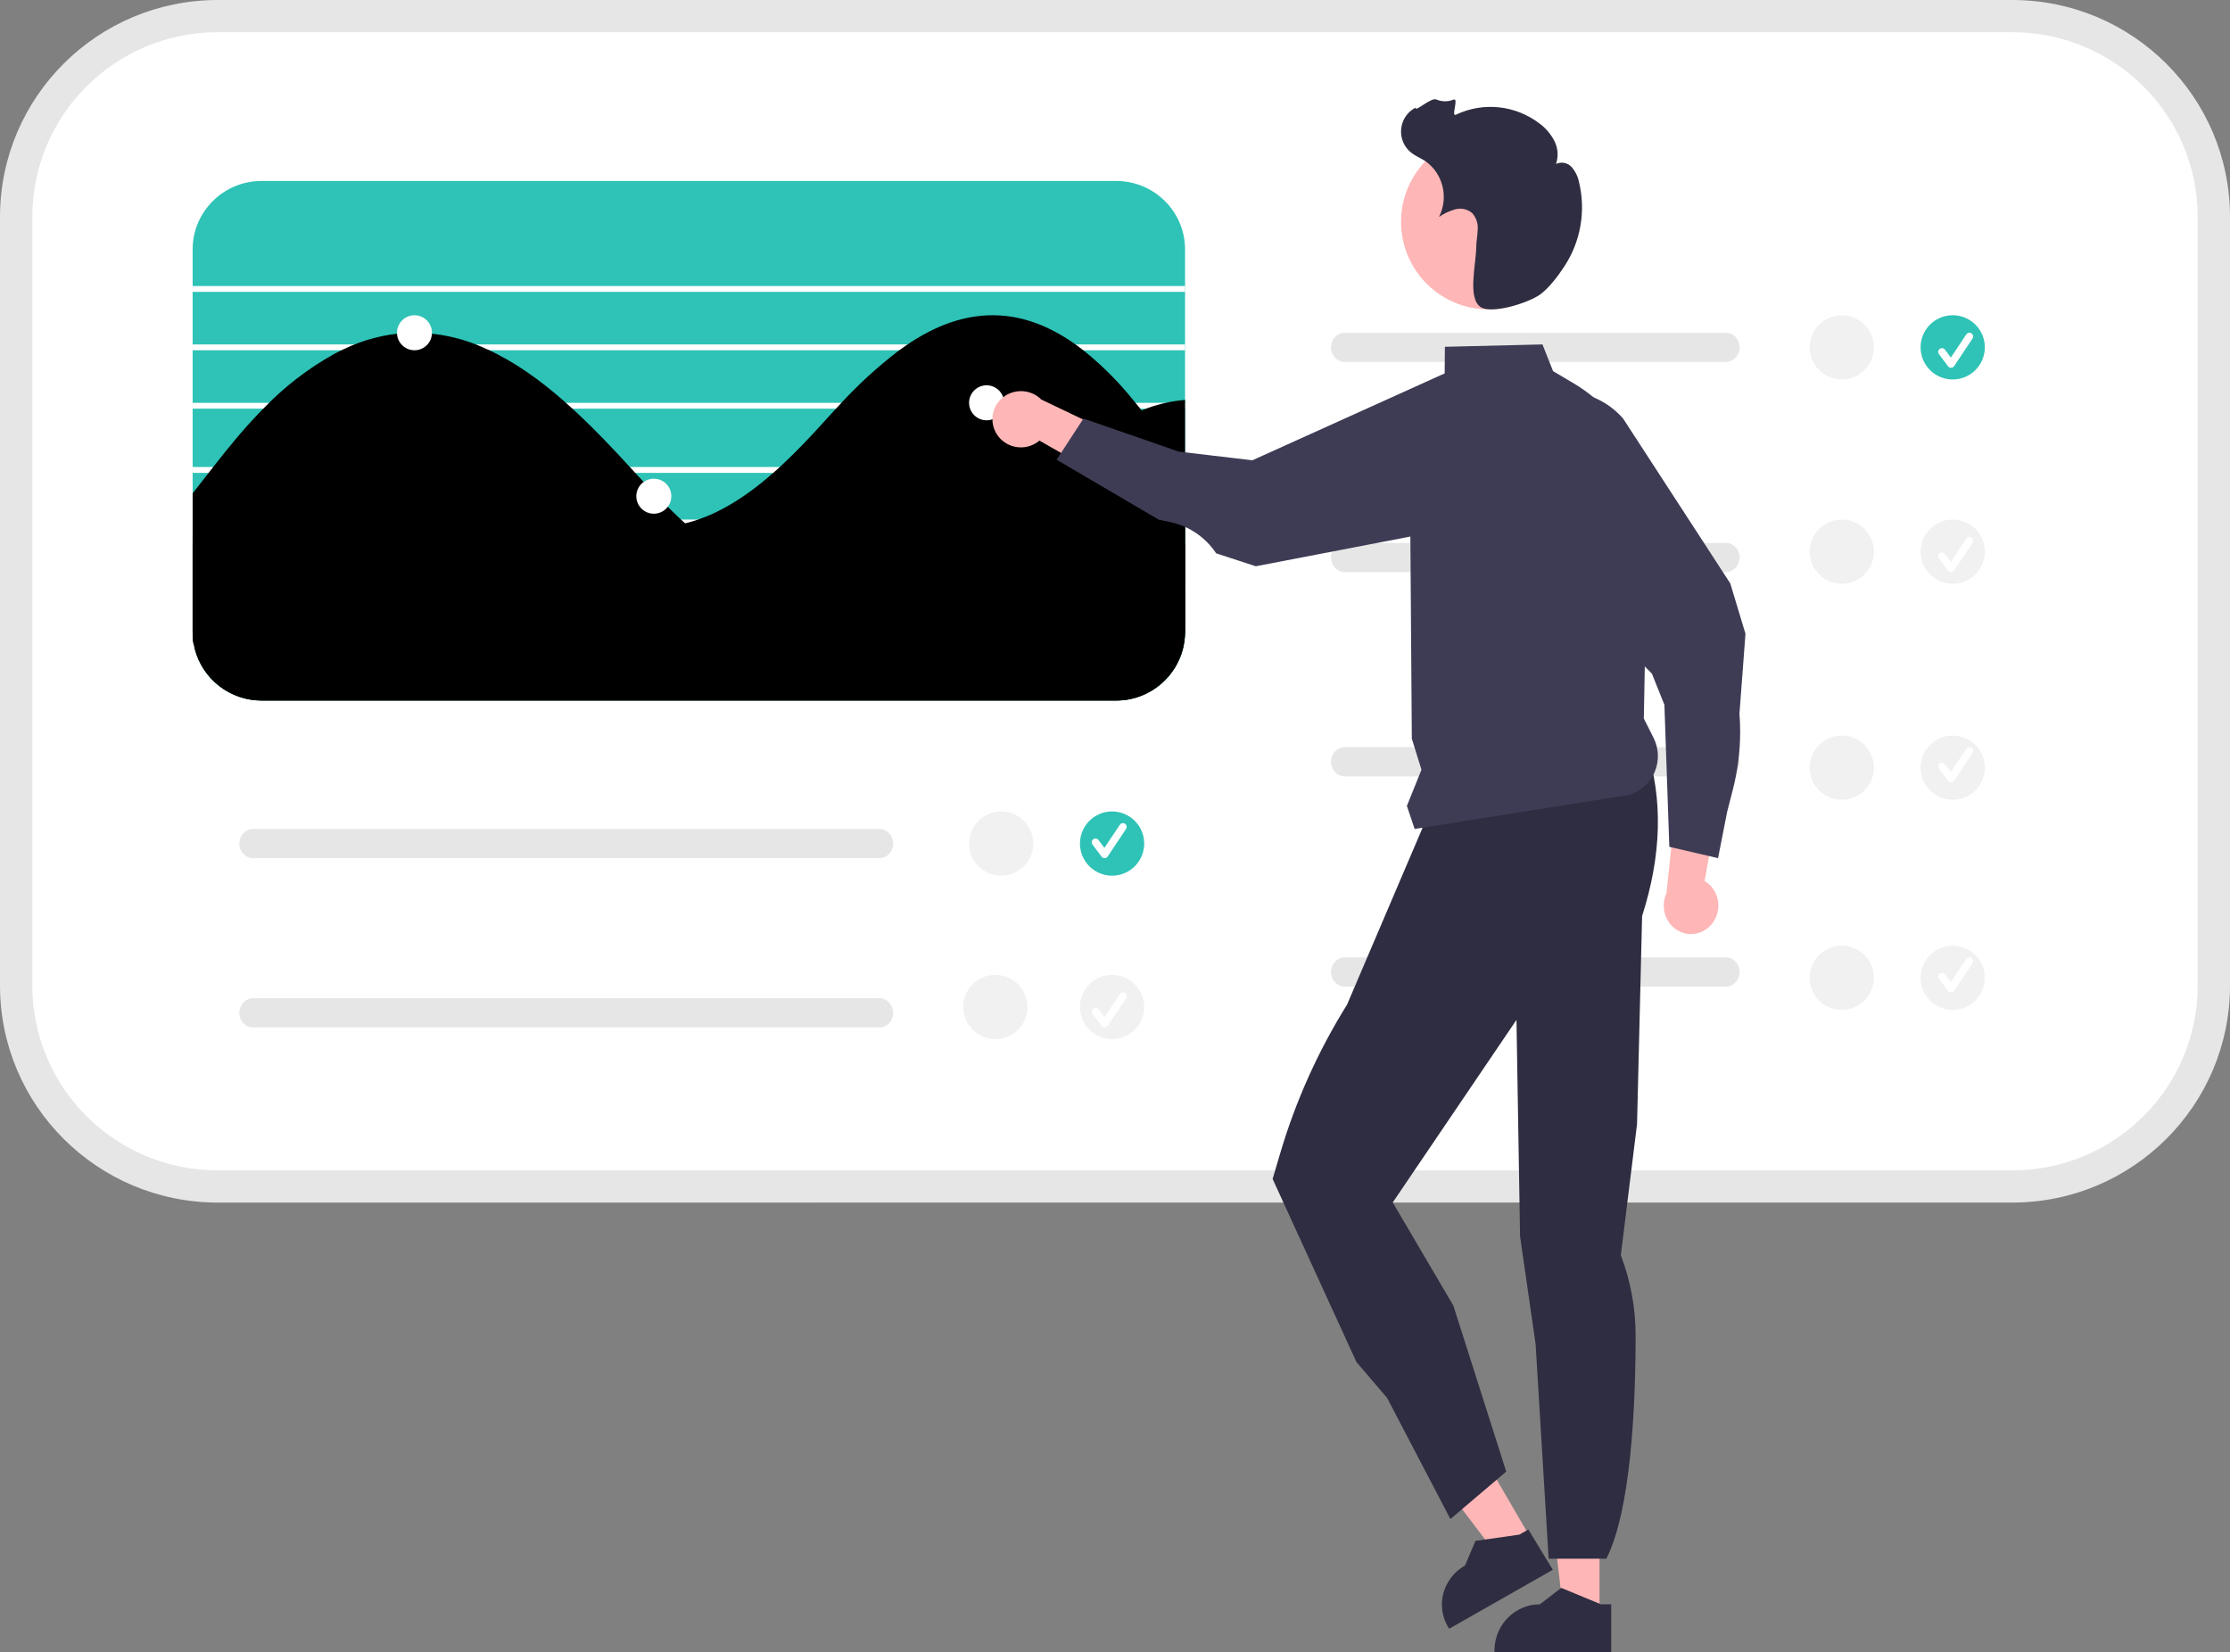 <svg width="382" height="283" viewBox="0 0 382 283" xmlns="http://www.w3.org/2000/svg"><rect x="0" y="0" width="382" height="283" fill="#808080" stroke="none"/><defs><clipPath id="a"><path d="M1600 0v9822H0V0h1600z"/></clipPath><clipPath id="b"><path d="M341.554 0C360.569.021 375.978 15.439 376 34.463v132.074c-.022 19.024-15.431 34.441-34.446 34.463H34.446C15.431 200.978.021 185.561 0 166.537V34.463C.021 15.44 15.431.021 34.446 0z"/></clipPath><clipPath id="c"><path d="M344.743 0C365.31.023 381.977 16.635 382 37.133v131.734c-.023 20.498-16.69 37.11-37.257 37.133H37.257C16.69 205.977.023 189.365 0 168.867V37.133C.023 16.635 16.69.023 37.257 0h307.486zm0 5.518H37.257c-17.51.02-31.701 14.162-31.72 31.615v131.734c.019 17.452 14.21 31.595 31.72 31.615h307.486c17.51-.02 31.701-14.163 31.72-31.615V37.133c-.019-17.453-14.21-31.596-31.72-31.615z"/></clipPath><clipPath id="d"><path d="M158.21 0c6.507.011 11.779 5.246 11.79 11.708v65.585c0 .695-.064 1.39-.194 2.073-.046.312-.12.615-.194.918-.084.311-.185.623-.287.926-.064.166-.12.33-.194.487-.027.082-.064.155-.101.238a6.811 6.811 0 01-.278.588c0 .009 0 .018-.009.018a10.406 10.406 0 01-.979 1.596 4.166 4.166 0 01-.305.395c-.092.119-.194.238-.286.358-.1.123-.209.239-.324.348a2.64 2.64 0 01-.222.239c-.147.146-.295.294-.452.431a1.387 1.387 0 01-.176.156c-.101.092-.212.183-.323.276-.055.045-.12.1-.185.146a8.61 8.61 0 00-.148.12c-.21.157-.42.304-.637.44l-.01.01c-.009 0-.009.008-.018.017-.203.12-.416.248-.628.377a.204.204 0 01-.056.036c-.083.046-.157.092-.24.129-.212.11-.425.22-.647.321-.256.12-.518.228-.785.321a.049.049 0 01-.037.018c-.06.026-.122.047-.184.065a5.94 5.94 0 01-.37.128c-.093.027-.176.046-.268.073a6.41 6.41 0 01-.6.157c-.055.016-.11.028-.167.036a3.446 3.446 0 01-.305.064.034.034 0 00-.027.01.183.183 0 00-.093.018.157.157 0 00-.065.01c-.157.026-.323.045-.49.072-.092.01-.194.019-.295.028a.081.081 0 01-.046.009c-.047 0-.102.01-.148.01a.706.706 0 01-.138.009l-.167.009a9.113 9.113 0 01-.711.027H11.789C6.442 88.988 1.767 85.415.388 80.284a10.036 10.036 0 01-.194-.918A11.07 11.07 0 010 77.293V11.708C.011 5.246 5.283.01 11.79 0z"/></clipPath><clipPath id="e"><path d="M170 0v1H0V0h170z"/></clipPath><clipPath id="f"><path d="M169 0c-.046.34-.12.67-.193 1H.11A8.796 8.796 0 010 0h169z"/></clipPath><clipPath id="g"><path d="M136.425 0c.314 0 .637.01.96.027 5.378.257 10.1 2.84 14.063 6.118a43.168 43.168 0 013.428 3.142c.258.256.517.522.757.788.74.767 1.464 1.547 2.185 2.33l1.443 1.566c1.685 1.823 3.394 3.622 5.27 5.263.35.32.71.622 1.08.915a30.11 30.11 0 003.511 2.492c.287.174.582.338.878.494v14.178c0 .695-.064 1.388-.194 2.07-.046.312-.12.614-.194.916-.083.311-.185.623-.286.925-.065.165-.12.33-.194.486-.028.082-.065.155-.102.238a6.79 6.79 0 01-.277.586c0 .01 0 .018-.01.018-.055.11-.11.22-.166.32-.11.202-.231.404-.351.596a8.698 8.698 0 01-.462.678 4.072 4.072 0 01-.305.394c-.092.119-.194.238-.286.357a3.81 3.81 0 01-.324.348 2.66 2.66 0 01-.221.238c-.148.146-.296.293-.453.43a1.46 1.46 0 01-.175.156 9.495 9.495 0 01-.324.275c-.055.046-.12.1-.185.147a7 7 0 00-.147.119 9.42 9.42 0 01-.638.44l-.009.009c-.01 0-.01.009-.019.018-.13.091-.268.174-.406.256-.074.046-.148.082-.222.12a.183.183 0 01-.055.036c-.084.046-.158.092-.24.128-.213.11-.426.22-.647.32-.256.12-.519.228-.785.321a.05.05 0 01-.038.019 1.48 1.48 0 01-.184.064c-.12.046-.25.091-.37.128-.092.027-.175.046-.268.073-.194.064-.397.11-.6.156-.055.016-.11.029-.167.036a3.6 3.6 0 01-.305.065.033.033 0 00-.027.009.186.186 0 00-.093.018.164.164 0 00-.064.01c-.158.027-.324.045-.49.073l-.296.027a.08.08 0 01-.046.009l-.286.028h-.019c-.102.009-.203.009-.305.018-.185.009-.37.009-.554.009H11.79C6.442 48.988 1.767 45.421.388 40.3H.129a7.487 7.487 0 01-.11-.917 9.417 9.417 0 01-.019-.53V22.878c1.94.056 3.862.367 5.719.925 1.436.434 2.86.954 4.286 1.476l1.069.39c3.208 1.164 6.433 2.228 9.806 2.228.416 0 .85-.018 1.275-.055 5.525-.458 9.822-3.856 13.397-7.694.287-.302.573-.604.841-.915a72.197 72.197 0 001.95-2.254 49.496 49.496 0 016.716-6.905c.398-.32.795-.623 1.202-.916a17.145 17.145 0 018.149-3.233c.378-.037.757-.064 1.136-.073 3.954-.12 7.668 1.29 11.05 3.306.49.293.979.595 1.45.916a55.06 55.06 0 014.666 3.508 89.09 89.09 0 007.207 5.65c.185.129.369.257.554.367.286.192.582.375.878.55a21.468 21.468 0 008.352 3.123c.102.018.212.036.323.046 4.814.558 9.295-.853 13.387-3.17a37.541 37.541 0 001.525-.915 63.029 63.029 0 008.953-7.144c.72-.669 1.45-1.347 2.208-2.015.342-.303.684-.614 1.035-.916C122.622 4.378 128.95 0 136.424 0z"/></clipPath><clipPath id="h"><path d="M138.264.036c4.84.279 9.266 2.284 13.248 5.161.407.297.814.604 1.22.929a55.504 55.504 0 018.25 8.233c.287.344.574.697.86 1.05.148.176.286.361.434.538l.305.39c2.449 3.072 4.804 6.266 7.308 9.283l.111.139v28.396c0 .704-.064 1.406-.194 2.098-.046.315-.12.622-.194.928-.083.316-.185.631-.286.937-.065.168-.12.335-.194.493-.028.083-.065.157-.102.241-.083.204-.176.4-.277.594 0 .01 0 .019-.01.019-.055.111-.11.223-.166.324-.11.205-.231.41-.351.604a8.813 8.813 0 01-.462.687 4.182 4.182 0 01-.305.4c-.092.12-.194.24-.286.361-.1.124-.208.242-.324.353a2.676 2.676 0 01-.221.241 9.802 9.802 0 01-.453.436 1.55 1.55 0 01-.175.159c-.102.092-.213.185-.324.278-.055.046-.12.102-.185.148l-.147.12a8.55 8.55 0 01-.638.447l-.009.009c-.01 0-.01.009-.019.018a5.91 5.91 0 01-.628.38.184.184 0 01-.055.038c-.084.047-.158.093-.24.13-.213.112-.426.223-.647.325-.256.122-.519.23-.785.325a.049.049 0 01-.038.018 1.39 1.39 0 01-.184.065c-.12.047-.25.093-.37.13-.092.028-.175.047-.268.074a6.381 6.381 0 01-.6.159 1.03 1.03 0 01-.167.036c-.101.029-.203.047-.305.065a.035.035 0 00-.027.01.179.179 0 00-.093.018.153.153 0 00-.064.01c-.158.027-.324.046-.49.074-.092.01-.194.018-.296.028a.083.083 0 01-.046.01c-.046 0-.102.008-.148.008a.698.698 0 01-.138.01l-.06.008h-.106c-.047.01-.102.01-.158.02-.185.009-.37.009-.554.009H11.789C6.442 65.988 1.767 62.372.388 57.181a10.249 10.249 0 01-.194-.928A11.362 11.362 0 010 54.155V37.622c.323-.278.638-.566.952-.863.323-.306.637-.613.951-.928a71.133 71.133 0 007.494-9.283c.073-.102.147-.195.212-.297.148-.214.296-.418.453-.631a72.866 72.866 0 017.493-9.283c.314-.316.628-.622.951-.928 3.437-3.25 7.355-5.672 11.974-6.248 6.366-.798 12.288 2.163 17.527 6.248.388.306.767.612 1.146.928 1.792 1.467 3.492 3.063 5.1 4.65.425.428.858.854 1.293 1.281a196.778 196.778 0 003.418 3.352c.333.315.656.622.989.928 4.62 4.298 9.618 8.076 15.559 9.283.406.083.822.158 1.237.213 2.245.3 4.524.228 6.745-.213.37-.065.73-.149 1.1-.242 5.562-1.383 10.717-4.864 15.383-9.041.332-.306.674-.613 1.007-.928 2.384-2.22 4.647-4.595 6.763-6.935a241.14 241.14 0 012.143-2.348c.296-.307.582-.613.869-.928a78.195 78.195 0 0110.107-9.283c.435-.325.869-.632 1.303-.929 4.887-3.35 10.228-5.504 16.095-5.161z"/></clipPath><clipPath id="i"><path d="M50.261 2.75a25.81 25.81 0 011.913.92c4.517 2.318 8.758 5.564 12.731 9.198.342.294.665.607.998.92 3.15 2.943 6.135 6.098 8.98 9.199.213.23.425.469.638.698.064.074.138.148.203.221 2.772 3.036 5.728 6.108 8.87 8.96.083.082.175.156.267.239.342.313.684.616 1.035.92a71.436 71.436 0 003.807 3.136 49.558 49.558 0 009.95 6.062c.748.34 1.506.644 2.273.92a27.43 27.43 0 0013.268 1.564 26.5 26.5 0 006.014-1.564c.74-.276 1.46-.589 2.171-.92 4.685-2.208 8.916-5.547 12.926-9.198.333-.304.665-.607.998-.92 2.282-2.135 4.5-4.351 6.689-6.495.924-.901 1.866-1.811 2.836-2.704.333-.303.675-.607 1.017-.92a70.88 70.88 0 013.603-3.026 46.328 46.328 0 019.904-6.172c.305-.138.62-.267.924-.386a28.69 28.69 0 011.414-.534 24.894 24.894 0 016.31-1.362v39.757c0 .697-.064 1.393-.194 2.079-.046.312-.12.616-.194.92-.083.312-.185.625-.286.928-.065.166-.12.332-.194.488-.028.083-.065.156-.102.239a6.832 6.832 0 01-.277.59c0 .008 0 .017-.01.017a9.604 9.604 0 01-.517.92c-.148.24-.295.46-.462.68a3.788 3.788 0 01-.305.396c-.092.12-.194.24-.286.36-.1.122-.208.24-.324.349a2.668 2.668 0 01-.221.239c-.148.147-.296.294-.453.432a1.462 1.462 0 01-.175.156c-.102.093-.213.185-.324.277-.055.045-.12.1-.185.147a7.006 7.006 0 00-.147.12c-.211.158-.42.305-.638.441l-.009.01c-.01 0-.01.008-.019.017-.13.093-.268.175-.406.258a2.682 2.682 0 01-.222.12.194.194 0 01-.055.037c-.084.045-.158.091-.24.128-.213.11-.426.22-.647.322a8.345 8.345 0 01-.785.322.05.05 0 01-.038.018 1.34 1.34 0 01-.184.065 5.93 5.93 0 01-.37.129c-.092.027-.175.046-.268.073-.194.065-.397.11-.6.156a.958.958 0 01-.167.037c-.101.028-.203.046-.305.065a.035.035 0 00-.027.009.18.18 0 00-.093.019.154.154 0 00-.064.009c-.158.027-.324.045-.49.073-.092.01-.194.018-.296.028a.08.08 0 01-.046.009l-.148.01a.704.704 0 01-.138.008.035.035 0 01-.019.01h-.147a9.1 9.1 0 01-.712.027H11.79C6.442 62.988 1.767 59.406.388 54.262c-.074-.304-.148-.608-.194-.92A11.168 11.168 0 010 51.262v-23.75c.933-1.205 1.87-2.407 2.809-3.606.24-.313.48-.616.72-.92a177.231 177.231 0 013.853-4.783 88.453 88.453 0 013.955-4.415c.296-.304.59-.617.896-.92A51.307 51.307 0 0124.179 3.67c.6-.332 1.21-.635 1.83-.92A28.652 28.652 0 0136.457.035 29.124 29.124 0 0150.26 2.75z"/></clipPath><clipPath id="j"><path d="M3 0a3 3 0 110 6 3 3 0 010-6z"/></clipPath><clipPath id="k"><path d="M3 0a3 3 0 110 6 3 3 0 010-6z"/></clipPath><clipPath id="l"><path d="M67.644 0C68.946 0 70 1.12 70 2.5S68.946 5 67.644 5H2.352C1.051 4.998-.002 3.877 0 2.496.003 1.116 1.059-.002 2.36 0z"/></clipPath><clipPath id="m"><path d="M67.644 0C68.945 0 70 1.12 70 2.5S68.945 5 67.644 5H2.356C1.055 5 0 3.88 0 2.5S1.055 0 2.356 0z"/></clipPath><clipPath id="n"><path d="M67.644 0C68.945 0 70 1.12 70 2.5S68.945 5 67.644 5H2.356C1.055 5 0 3.88 0 2.5S1.055 0 2.356 0z"/></clipPath><clipPath id="o"><path d="M5.5 0a5.5 5.5 0 110 11 5.5 5.5 0 010-11z"/></clipPath><clipPath id="p"><path d="M5.714.108a.641.641 0 01.178.889L2.748 5.714A.643.643 0 012.233 6h-.018a.64.64 0 01-.513-.257L.13 3.647a.641.641 0 011.022-.773l1.032 1.375L4.826.286a.641.641 0 01.888-.178z"/></clipPath><clipPath id="q"><path d="M5.5 0a5.5 5.5 0 110 11 5.5 5.5 0 010-11z"/></clipPath><clipPath id="r"><path d="M5.714.108a.642.642 0 01.178.89L2.748 5.713A.643.643 0 012.233 6h-.018a.64.64 0 01-.513-.257L.13 3.647a.641.641 0 011.022-.773l1.032 1.375L4.826.286a.641.641 0 01.888-.178z"/></clipPath><clipPath id="s"><path d="M5.5 0a5.5 5.5 0 110 11 5.5 5.5 0 010-11z"/></clipPath><clipPath id="t"><path d="M5.5 0a5.5 5.5 0 110 11 5.5 5.5 0 010-11z"/></clipPath><clipPath id="u"><path d="M5.714.108a.641.641 0 01.178.889L2.748 5.714A.643.643 0 012.233 6h-.018a.64.64 0 01-.513-.257L.13 3.647a.641.641 0 011.022-.773l1.032 1.375L4.826.286a.641.641 0 01.888-.178z"/></clipPath><clipPath id="v"><path d="M10 0L7.004 16.916c.238.14.463.303.674.485 1.973 1.709 2.244 4.76.605 6.817-1.367 1.74-3.701 2.275-5.645 1.297-2.322-1.17-3.294-4.08-2.171-6.5L2.1 3.484 10 0z"/></clipPath><clipPath id="w"><path d="M1.8 6.788C5.546.33 13.89-1.914 20.442 1.778a13.505 13.505 0 013.605 2.93l18.352 28.23L45 41.563l-1.029 13.691c.083 1.03.119 2.064.119 3.094a39.812 39.812 0 01-1.25 9.908l-.977 3.798L40.304 80l-.93-.218-6.661-1.547-.756-.177-.844-24.325-2.14-5.334-1.352-1.38L3.854 22.852c-.454-.458-.872-.95-1.25-1.47a13.311 13.311 0 01-.803-14.594z"/></clipPath><clipPath id="x"><path d="M9 0l-.001 25H2.901L0 0h9z"/></clipPath><clipPath id="y"><path d="M11.44 0l.195.082 6.618 2.736H20V11H0v-.26c0-.117 0-.234.01-.346.18-4.237 3.608-7.577 7.775-7.576L11.439 0z"/></clipPath><clipPath id="z"><path d="M7.88 0L20 20.823 14.66 24 0 4.688 7.88 0z"/></clipPath><clipPath id="A"><path d="M14.802 0l2.708 4.447.747 1.231L19 6.9 1.243 17l-.134-.214C-1.137 13.093.138 8.342 3.956 6.172L5.75 1.949l.216-.03L13.25.882l.144-.08L14.802 0z"/></clipPath><clipPath id="B"><path d="M63.996 0c2.923 8.896 2.614 18.552-.703 28.917l-.866 35.627-2.78 22.473a38.791 38.791 0 012.537 13.799c-.012 12.365-.836 29.932-5.014 38.184h-9.887l-2.232-36.75-2.663-18.476-.329-19.8-.286-17.268-10.75 15.86L20.575 77.98l10.384 17.67 9.059 28.436-9.563 8.124-10.845-20.75-5.258-6.163L0 73.952l1.29-4.364a103.685 103.685 0 0111.466-25.505L27.03 10.656 63.996 0z"/></clipPath><clipPath id="C"><path d="M23.227 0l1.813 4.572L28.624 6.7a25.404 25.404 0 014.923 3.8 25.688 25.688 0 017.69 18.76l-.5 26.873-.15 7.948 1.67 3.314a6.94 6.94 0 01.2 5.816 6.297 6.297 0 01-.458.89 7.01 7.01 0 01-3.878 3.058L2.39 82.831 1.329 83 0 79.052l2.498-6.2-1.653-5.324-.248-34.35-.123-17.256-.005-.041 5.99-9.483.015-1.56L6.51.404 23.227 0z"/></clipPath><clipPath id="D"><path d="M15 0c8.284 0 15 6.716 15 15 0 8.284-6.716 15-15 15-8.284 0-15-6.716-15-15C0 6.716 6.716 0 15 0z"/></clipPath><clipPath id="E"><path d="M2.548 1.422C2.216 2.396 5.156-.401 6.06.05A3.8 3.8 0 009 .06c.95-.335-.503 3.035.404 2.588C14.098.414 19.61 1.005 23.754 4.184A8.614 8.614 0 0126.292 7.2a5.032 5.032 0 01.247 3.897 2.259 2.259 0 012.659.498 5.542 5.542 0 011.293 2.624c1.188 4.949.274 10.183-2.515 14.4-1.04 1.587-2.603 3.707-4.146 4.82-2.106 1.52-8.398 3.39-10.195 2.164-2.277-1.553-.795-7.248-.758-10.232.013-1.017.235-2.022.254-3.04a3.802 3.802 0 00-.921-2.809 3.186 3.186 0 00-2.898-.671 9.483 9.483 0 00-2.804 1.298c1.684-3.332.679-7.43-2.343-9.546-.208-.136-.424-.26-.641-.38l-.656-.356c-.436-.24-.864-.49-1.245-.811a4.536 4.536 0 01-1.2-1.579C-.62 5.204.332 2.493 2.549 1.422z"/></clipPath><clipPath id="F"><path d="M1.458 1.383C3.38-.481 6.475-.458 8.369 1.435l14.113 6.744L23 17 8.055 8.474a4.85 4.85 0 01-.696.493c-2.31 1.347-5.291.596-6.66-1.677a4.756 4.756 0 01.759-5.907z"/></clipPath><clipPath id="G"><path d="M67.414.64c7.091-2.252 14.678 1.629 16.947 8.668A13.18 13.18 0 0185 13.372c-.004 5.546-3.446 10.518-8.66 12.51l-.843.16-14.865 2.861L34.114 34l-6.789-2.216a12.55 12.55 0 00-7.955-5.373l-1.857-.383L0 15.749l.512-.785L4.18 9.338l.417-.64 16.326 5.661 12.612 1.486 32.4-14.64c.161-.07.324-.141.486-.207.326-.132.658-.251.993-.358z"/></clipPath><clipPath id="H"><path d="M109.653 0c1.298.002 2.349 1.123 2.347 2.504-.002 1.381-1.056 2.499-2.355 2.496H2.347C1.052 4.998.002 3.882 0 2.504-.002 1.124 1.049.002 2.347 0z"/></clipPath><clipPath id="I"><path d="M5.5 0a5.5 5.5 0 110 11 5.5 5.5 0 010-11z"/></clipPath><clipPath id="J"><path d="M5.714.108a.641.641 0 01.178.889L2.748 5.714A.642.642 0 012.233 6h-.018a.64.64 0 01-.513-.257L.13 3.647a.641.641 0 011.022-.773l1.032 1.375L4.826.286a.641.641 0 01.888-.178z"/></clipPath><clipPath id="K"><path d="M109.649 0C110.948 0 112 1.12 112 2.5S110.948 5 109.649 5H2.347C1.052 4.998.002 3.881 0 2.504-.002 1.124 1.049.002 2.347 0z"/></clipPath><clipPath id="L"><path d="M5.5 0a5.5 5.5 0 110 11 5.5 5.5 0 010-11z"/></clipPath><clipPath id="M"><path d="M5.714.108a.642.642 0 01.178.89L2.748 5.713A.642.642 0 012.233 6h-.018a.64.64 0 01-.513-.257L.13 3.647a.641.641 0 011.022-.773l1.032 1.375L4.826.286a.641.641 0 01.888-.178z"/></clipPath></defs><g clip-path="url(#a)" transform="translate(-943 -6181)"><g clip-path="url(#b)" transform="translate(946 6184)"><path fill="#FFF" d="M0 0h376v201H0V0z"/></g><g clip-path="url(#c)" transform="translate(943 6181)"><path fill="#E6E6E6" d="M0 0h382v206H0V0z"/></g><g clip-path="url(#d)" transform="translate(976 6212)"><path fill="#2EC3B6" d="M0 0h170v89H0V0z"/></g><g clip-path="url(#e)" transform="translate(976 6230)"><path fill="#FFF" d="M0 0h170v1H0V0z"/></g><g clip-path="url(#e)" transform="translate(976 6240)"><path fill="#FFF" d="M0 0h170v1H0V0z"/></g><g clip-path="url(#e)" transform="translate(976 6250)"><path fill="#FFF" d="M0 0h170v1H0V0z"/></g><g clip-path="url(#e)" transform="translate(976 6261)"><path fill="#FFF" d="M0 0h170v1H0V0z"/></g><g clip-path="url(#e)" transform="translate(976 6270)"><path fill="#FFF" d="M0 0h170v1H0V0z"/></g><g clip-path="url(#e)" transform="translate(976 6281)"><path fill="#FFF" d="M0 0h170v1H0V0z"/></g><g clip-path="url(#f)" transform="translate(976 6291)"><path fill="#FFF" d="M0 0h169v1H0V0z"/></g><g clip-path="url(#g)" transform="translate(976 6251)"><path d="M0 0h170v49H0V0z"/></g><g clip-path="url(#h)" transform="translate(976 6235)"><path d="M0 0h170v66H0V0z"/></g><g clip-path="url(#i)" transform="translate(976 6238)"><path d="M0 0h170v63H0V0z"/></g><g clip-path="url(#j)" transform="translate(1011 6235)"><path fill="#FFF" d="M0 0h6v6H0V0z"/></g><g clip-path="url(#j)" transform="translate(1052 6263)"><path fill="#FFF" d="M0 0h6v6H0V0z"/></g><g clip-path="url(#k)" transform="translate(1109 6247)"><path fill="#FFF" d="M0 0h6v6H0V0z"/></g><g clip-path="url(#l)" transform="translate(1171 6274)"><path fill="#E6E6E6" d="M0 0h70v5H0V0z"/></g><g clip-path="url(#m)" transform="translate(1171 6309)"><path fill="#E6E6E6" d="M0 0h70v5H0V0z"/></g><g clip-path="url(#n)" transform="translate(1171 6345)"><path fill="#E6E6E6" d="M0 0h70v5H0V0z"/></g><g clip-path="url(#o)" transform="translate(1272 6270)"><path fill="#F1F1F1" d="M0 0h11v11H0V0z"/></g><g clip-path="url(#p)" transform="translate(1275 6273)"><path fill="#FFF" d="M0 0h6v6H0V0z"/></g><g clip-path="url(#o)" transform="translate(1272 6307)"><path fill="#F1F1F1" d="M0 0h11v11H0V0z"/></g><g clip-path="url(#p)" transform="translate(1275 6309)"><path fill="#FFF" d="M0 0h6v6H0V0z"/></g><g clip-path="url(#q)" transform="translate(1272 6343)"><path fill="#F1F1F1" d="M0 0h11v11H0V0z"/></g><g clip-path="url(#m)" transform="translate(1171 6238)"><path fill="#E6E6E6" d="M0 0h70v5H0V0z"/></g><g clip-path="url(#o)" transform="translate(1272 6235)"><path fill="#2EC3B6" d="M0 0h11v11H0V0z"/></g><g clip-path="url(#r)" transform="translate(1275 6238)"><path fill="#FFF" d="M0 0h6v6H0V0z"/></g><g clip-path="url(#s)" transform="translate(1253 6235)"><path fill="#F1F1F1" d="M0 0h11v11H0V0z"/></g><g clip-path="url(#s)" transform="translate(1253 6270)"><path fill="#F1F1F1" d="M0 0h11v11H0V0z"/></g><g clip-path="url(#s)" transform="translate(1253 6307)"><path fill="#F1F1F1" d="M0 0h11v11H0V0z"/></g><g clip-path="url(#t)" transform="translate(1253 6343)"><path fill="#F1F1F1" d="M0 0h11v11H0V0z"/></g><g clip-path="url(#u)" transform="translate(1275 6345)"><path fill="#FFF" d="M0 0h6v6H0V0z"/></g><g clip-path="url(#v)" transform="translate(1228 6315)"><path fill="#FFB6B6" d="M0 0h10v26H0V0z"/></g><g clip-path="url(#w)" transform="translate(1197 6248)"><path fill="#3E3C55" d="M0 0h45v80H0V0z"/></g><g clip-path="url(#x)" transform="translate(1208 6433)"><path fill="#FFB6B6" d="M0 0h9v25H0V0z"/></g><g clip-path="url(#y)" transform="translate(1199 6453)"><path fill="#2E2D41" d="M0 0h20v11H0V0z"/></g><g clip-path="url(#z)" transform="translate(1186 6425)"><path fill="#FFB6B6" d="M0 0h20v24H0V0z"/></g><g clip-path="url(#A)" transform="translate(1190 6443)"><path fill="#2E2D41" d="M0 0h19v17H0V0z"/></g><g clip-path="url(#B)" transform="translate(1161 6309)"><path fill="#2E2D41" d="M0 0h66v139H0V0z"/></g><g clip-path="url(#C)" transform="translate(1184 6240)"><path fill="#3E3C55" d="M0 0h43v83H0V0z"/></g><g clip-path="url(#D)" transform="translate(1183 6204)"><path fill="#FFB6B6" d="M0 0h30v30H0V0z"/></g><g clip-path="url(#E)" transform="translate(1183 6198)"><path fill="#2E2D41" d="M0 0h31v36H0V0z"/></g><g clip-path="url(#F)" transform="translate(1113 6248)"><path fill="#FFB6B6" d="M0 0h23v17H0V0z"/></g><g clip-path="url(#G)" transform="translate(1124 6244)"><path fill="#3E3C55" d="M0 0h85v34H0V0z"/></g><g clip-path="url(#H)" transform="translate(984 6323)"><path fill="#E6E6E6" d="M0 0h112v5H0V0z"/></g><g clip-path="url(#I)" transform="translate(1128 6320)"><path fill="#2EC3B6" d="M0 0h11v11H0V0z"/></g><g clip-path="url(#J)" transform="translate(1130 6322)"><path fill="#FFF" d="M0 0h6v6H0V0z"/></g><g clip-path="url(#I)" transform="translate(1109 6320)"><path fill="#F1F1F1" d="M0 0h11v11H0V0z"/></g><g clip-path="url(#K)" transform="translate(984 6352)"><path fill="#E6E6E6" d="M0 0h112v5H0V0z"/></g><g clip-path="url(#L)" transform="translate(1128 6348)"><path fill="#F1F1F1" d="M0 0h11v11H0V0z"/></g><g clip-path="url(#M)" transform="translate(1130 6351)"><path fill="#FFF" d="M0 0h6v6H0V0z"/></g><g clip-path="url(#L)" transform="translate(1108 6348)"><path fill="#F1F1F1" d="M0 0h11v11H0V0z"/></g></g></svg>